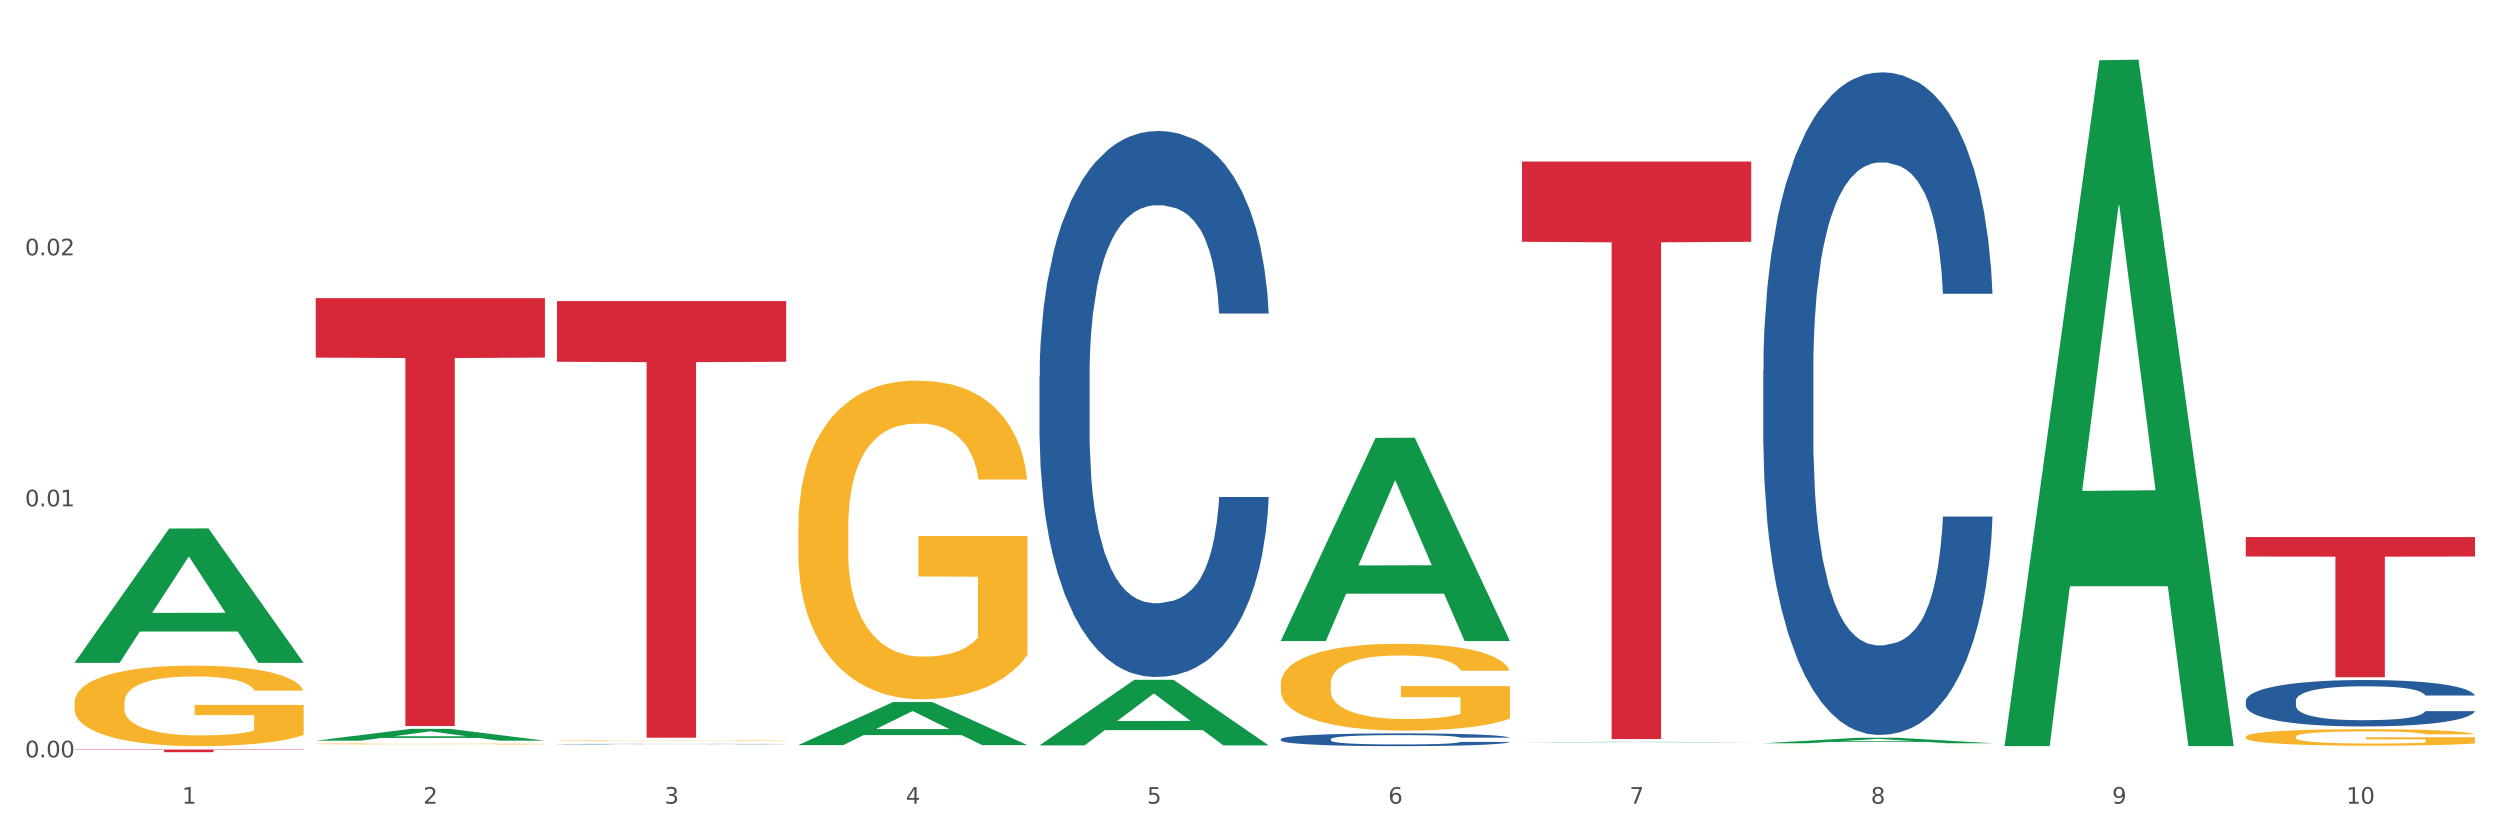 <?xml version="1.0" encoding="utf-8" standalone="no"?>
<!DOCTYPE svg PUBLIC "-//W3C//DTD SVG 1.1//EN"
  "http://www.w3.org/Graphics/SVG/1.1/DTD/svg11.dtd">
<svg xmlns:xlink="http://www.w3.org/1999/xlink" width="1080pt" height="360pt" viewBox="0 0 1080 360" xmlns="http://www.w3.org/2000/svg" version="1.1">
 <rect x="0" y="0" width="1080" height="360" fill="#333333" stroke="none"/>
 <defs>
  <style type="text/css">*{stroke-linejoin: round; stroke-linecap: butt}</style>
 </defs>
 <g id="figure_1">
  <g id="patch_1">
   <path d="M 0 360 
L 1080 360 
L 1080 0 
L 0 0 
z
" style="fill: #ffffff; stroke: #ffffff; stroke-linejoin: miter"/>
  </g>
  <g id="axes_1">
   <g id="matplotlib.axis_1">
    <g id="xtick_1">
     <g id="text_1">
      <!-- 1 -->
      <g style="fill: #4d4d4d" transform="translate(78.627 347.204) scale(0.096 -0.096)">
       <defs>
        <path id="DejaVuSans-31" d="M 794 531 
L 1825 531 
L 1825 4091 
L 703 3866 
L 703 4441 
L 1819 4666 
L 2450 4666 
L 2450 531 
L 3481 531 
L 3481 0 
L 794 0 
L 794 531 
z
" transform="scale(0.016)"/>
       </defs>
       <use xlink:href="#DejaVuSans-31"/>
      </g>
     </g>
    </g>
    <g id="xtick_2">
     <g id="text_2">
      <!-- 2 -->
      <g style="fill: #4d4d4d" transform="translate(182.851 347.204) scale(0.096 -0.096)">
       <defs>
        <path id="DejaVuSans-32" d="M 1228 531 
L 3431 531 
L 3431 0 
L 469 0 
L 469 531 
Q 828 903 1448 1529 
Q 2069 2156 2228 2338 
Q 2531 2678 2651 2914 
Q 2772 3150 2772 3378 
Q 2772 3750 2511 3984 
Q 2250 4219 1831 4219 
Q 1534 4219 1204 4116 
Q 875 4013 500 3803 
L 500 4441 
Q 881 4594 1212 4672 
Q 1544 4750 1819 4750 
Q 2544 4750 2975 4387 
Q 3406 4025 3406 3419 
Q 3406 3131 3298 2873 
Q 3191 2616 2906 2266 
Q 2828 2175 2409 1742 
Q 1991 1309 1228 531 
z
" transform="scale(0.016)"/>
       </defs>
       <use xlink:href="#DejaVuSans-32"/>
      </g>
     </g>
    </g>
    <g id="xtick_3">
     <g id="text_3">
      <!-- 3 -->
      <g style="fill: #4d4d4d" transform="translate(287.074 347.204) scale(0.096 -0.096)">
       <defs>
        <path id="DejaVuSans-33" d="M 2597 2516 
Q 3050 2419 3304 2112 
Q 3559 1806 3559 1356 
Q 3559 666 3084 287 
Q 2609 -91 1734 -91 
Q 1441 -91 1130 -33 
Q 819 25 488 141 
L 488 750 
Q 750 597 1062 519 
Q 1375 441 1716 441 
Q 2309 441 2620 675 
Q 2931 909 2931 1356 
Q 2931 1769 2642 2001 
Q 2353 2234 1838 2234 
L 1294 2234 
L 1294 2753 
L 1863 2753 
Q 2328 2753 2575 2939 
Q 2822 3125 2822 3475 
Q 2822 3834 2567 4026 
Q 2313 4219 1838 4219 
Q 1578 4219 1281 4162 
Q 984 4106 628 3988 
L 628 4550 
Q 988 4650 1302 4700 
Q 1616 4750 1894 4750 
Q 2613 4750 3031 4423 
Q 3450 4097 3450 3541 
Q 3450 3153 3228 2886 
Q 3006 2619 2597 2516 
z
" transform="scale(0.016)"/>
       </defs>
       <use xlink:href="#DejaVuSans-33"/>
      </g>
     </g>
    </g>
    <g id="xtick_4">
     <g id="text_4">
      <!-- 4 -->
      <g style="fill: #4d4d4d" transform="translate(391.298 347.204) scale(0.096 -0.096)">
       <defs>
        <path id="DejaVuSans-34" d="M 2419 4116 
L 825 1625 
L 2419 1625 
L 2419 4116 
z
M 2253 4666 
L 3047 4666 
L 3047 1625 
L 3713 1625 
L 3713 1100 
L 3047 1100 
L 3047 0 
L 2419 0 
L 2419 1100 
L 313 1100 
L 313 1709 
L 2253 4666 
z
" transform="scale(0.016)"/>
       </defs>
       <use xlink:href="#DejaVuSans-34"/>
      </g>
     </g>
    </g>
    <g id="xtick_5">
     <g id="text_5">
      <!-- 5 -->
      <g style="fill: #4d4d4d" transform="translate(495.522 347.204) scale(0.096 -0.096)">
       <defs>
        <path id="DejaVuSans-35" d="M 691 4666 
L 3169 4666 
L 3169 4134 
L 1269 4134 
L 1269 2991 
Q 1406 3038 1543 3061 
Q 1681 3084 1819 3084 
Q 2600 3084 3056 2656 
Q 3513 2228 3513 1497 
Q 3513 744 3044 326 
Q 2575 -91 1722 -91 
Q 1428 -91 1123 -41 
Q 819 9 494 109 
L 494 744 
Q 775 591 1075 516 
Q 1375 441 1709 441 
Q 2250 441 2565 725 
Q 2881 1009 2881 1497 
Q 2881 1984 2565 2268 
Q 2250 2553 1709 2553 
Q 1456 2553 1204 2497 
Q 953 2441 691 2322 
L 691 4666 
z
" transform="scale(0.016)"/>
       </defs>
       <use xlink:href="#DejaVuSans-35"/>
      </g>
     </g>
    </g>
    <g id="xtick_6">
     <g id="text_6">
      <!-- 6 -->
      <g style="fill: #4d4d4d" transform="translate(599.745 347.204) scale(0.096 -0.096)">
       <defs>
        <path id="DejaVuSans-36" d="M 2113 2584 
Q 1688 2584 1439 2293 
Q 1191 2003 1191 1497 
Q 1191 994 1439 701 
Q 1688 409 2113 409 
Q 2538 409 2786 701 
Q 3034 994 3034 1497 
Q 3034 2003 2786 2293 
Q 2538 2584 2113 2584 
z
M 3366 4563 
L 3366 3988 
Q 3128 4100 2886 4159 
Q 2644 4219 2406 4219 
Q 1781 4219 1451 3797 
Q 1122 3375 1075 2522 
Q 1259 2794 1537 2939 
Q 1816 3084 2150 3084 
Q 2853 3084 3261 2657 
Q 3669 2231 3669 1497 
Q 3669 778 3244 343 
Q 2819 -91 2113 -91 
Q 1303 -91 875 529 
Q 447 1150 447 2328 
Q 447 3434 972 4092 
Q 1497 4750 2381 4750 
Q 2619 4750 2861 4703 
Q 3103 4656 3366 4563 
z
" transform="scale(0.016)"/>
       </defs>
       <use xlink:href="#DejaVuSans-36"/>
      </g>
     </g>
    </g>
    <g id="xtick_7">
     <g id="text_7">
      <!-- 7 -->
      <g style="fill: #4d4d4d" transform="translate(703.969 347.204) scale(0.096 -0.096)">
       <defs>
        <path id="DejaVuSans-37" d="M 525 4666 
L 3525 4666 
L 3525 4397 
L 1831 0 
L 1172 0 
L 2766 4134 
L 525 4134 
L 525 4666 
z
" transform="scale(0.016)"/>
       </defs>
       <use xlink:href="#DejaVuSans-37"/>
      </g>
     </g>
    </g>
    <g id="xtick_8">
     <g id="text_8">
      <!-- 8 -->
      <g style="fill: #4d4d4d" transform="translate(808.193 347.204) scale(0.096 -0.096)">
       <defs>
        <path id="DejaVuSans-38" d="M 2034 2216 
Q 1584 2216 1326 1975 
Q 1069 1734 1069 1313 
Q 1069 891 1326 650 
Q 1584 409 2034 409 
Q 2484 409 2743 651 
Q 3003 894 3003 1313 
Q 3003 1734 2745 1975 
Q 2488 2216 2034 2216 
z
M 1403 2484 
Q 997 2584 770 2862 
Q 544 3141 544 3541 
Q 544 4100 942 4425 
Q 1341 4750 2034 4750 
Q 2731 4750 3128 4425 
Q 3525 4100 3525 3541 
Q 3525 3141 3298 2862 
Q 3072 2584 2669 2484 
Q 3125 2378 3379 2068 
Q 3634 1759 3634 1313 
Q 3634 634 3220 271 
Q 2806 -91 2034 -91 
Q 1263 -91 848 271 
Q 434 634 434 1313 
Q 434 1759 690 2068 
Q 947 2378 1403 2484 
z
M 1172 3481 
Q 1172 3119 1398 2916 
Q 1625 2713 2034 2713 
Q 2441 2713 2670 2916 
Q 2900 3119 2900 3481 
Q 2900 3844 2670 4047 
Q 2441 4250 2034 4250 
Q 1625 4250 1398 4047 
Q 1172 3844 1172 3481 
z
" transform="scale(0.016)"/>
       </defs>
       <use xlink:href="#DejaVuSans-38"/>
      </g>
     </g>
    </g>
    <g id="xtick_9">
     <g id="text_9">
      <!-- 9 -->
      <g style="fill: #4d4d4d" transform="translate(912.416 347.204) scale(0.096 -0.096)">
       <defs>
        <path id="DejaVuSans-39" d="M 703 97 
L 703 672 
Q 941 559 1184 500 
Q 1428 441 1663 441 
Q 2288 441 2617 861 
Q 2947 1281 2994 2138 
Q 2813 1869 2534 1725 
Q 2256 1581 1919 1581 
Q 1219 1581 811 2004 
Q 403 2428 403 3163 
Q 403 3881 828 4315 
Q 1253 4750 1959 4750 
Q 2769 4750 3195 4129 
Q 3622 3509 3622 2328 
Q 3622 1225 3098 567 
Q 2575 -91 1691 -91 
Q 1453 -91 1209 -44 
Q 966 3 703 97 
z
M 1959 2075 
Q 2384 2075 2632 2365 
Q 2881 2656 2881 3163 
Q 2881 3666 2632 3958 
Q 2384 4250 1959 4250 
Q 1534 4250 1286 3958 
Q 1038 3666 1038 3163 
Q 1038 2656 1286 2365 
Q 1534 2075 1959 2075 
z
" transform="scale(0.016)"/>
       </defs>
       <use xlink:href="#DejaVuSans-39"/>
      </g>
     </g>
    </g>
    <g id="xtick_10">
     <g id="text_10">
      <!-- 10 -->
      <g style="fill: #4d4d4d" transform="translate(1013.586 347.204) scale(0.096 -0.096)">
       <defs>
        <path id="DejaVuSans-30" d="M 2034 4250 
Q 1547 4250 1301 3770 
Q 1056 3291 1056 2328 
Q 1056 1369 1301 889 
Q 1547 409 2034 409 
Q 2525 409 2770 889 
Q 3016 1369 3016 2328 
Q 3016 3291 2770 3770 
Q 2525 4250 2034 4250 
z
M 2034 4750 
Q 2819 4750 3233 4129 
Q 3647 3509 3647 2328 
Q 3647 1150 3233 529 
Q 2819 -91 2034 -91 
Q 1250 -91 836 529 
Q 422 1150 422 2328 
Q 422 3509 836 4129 
Q 1250 4750 2034 4750 
z
" transform="scale(0.016)"/>
       </defs>
       <use xlink:href="#DejaVuSans-31"/>
       <use xlink:href="#DejaVuSans-30" transform="translate(63.623 0)"/>
      </g>
     </g>
    </g>
    <g id="xtick_11"/>
    <g id="xtick_12"/>
    <g id="xtick_13"/>
    <g id="xtick_14"/>
    <g id="xtick_15"/>
    <g id="xtick_16"/>
    <g id="xtick_17"/>
    <g id="xtick_18"/>
    <g id="xtick_19"/>
   </g>
   <g id="matplotlib.axis_2">
    <g id="ytick_1">
     <g id="text_11">
      <!-- 0.00 -->
      <g style="fill: #4d4d4d" transform="translate(10.8 327.176) scale(0.096 -0.096)">
       <defs>
        <path id="DejaVuSans-2e" d="M 684 794 
L 1344 794 
L 1344 0 
L 684 0 
L 684 794 
z
" transform="scale(0.016)"/>
       </defs>
       <use xlink:href="#DejaVuSans-30"/>
       <use xlink:href="#DejaVuSans-2e" transform="translate(63.623 0)"/>
       <use xlink:href="#DejaVuSans-30" transform="translate(95.41 0)"/>
       <use xlink:href="#DejaVuSans-30" transform="translate(159.033 0)"/>
      </g>
     </g>
    </g>
    <g id="ytick_2">
     <g id="text_12">
      <!-- 0.01 -->
      <g style="fill: #4d4d4d" transform="translate(10.8 218.742) scale(0.096 -0.096)">
       <use xlink:href="#DejaVuSans-30"/>
       <use xlink:href="#DejaVuSans-2e" transform="translate(63.623 0)"/>
       <use xlink:href="#DejaVuSans-30" transform="translate(95.41 0)"/>
       <use xlink:href="#DejaVuSans-31" transform="translate(159.033 0)"/>
      </g>
     </g>
    </g>
    <g id="ytick_3">
     <g id="text_13">
      <!-- 0.02 -->
      <g style="fill: #4d4d4d" transform="translate(10.8 110.307) scale(0.096 -0.096)">
       <use xlink:href="#DejaVuSans-30"/>
       <use xlink:href="#DejaVuSans-2e" transform="translate(63.623 0)"/>
       <use xlink:href="#DejaVuSans-30" transform="translate(95.41 0)"/>
       <use xlink:href="#DejaVuSans-32" transform="translate(159.033 0)"/>
      </g>
     </g>
    </g>
    <g id="ytick_4"/>
    <g id="ytick_5"/>
    <g id="ytick_6"/>
   </g>
   <g id="PolyCollection_1">
    <path d="M 32.175 286.257 
L 32.277 286.202 
L 73.107 228.322 
L 90.051 228.268 
L 131.187 286.366 
L 111.589 286.366 
L 102.709 272.837 
L 60.552 272.837 
L 60.246 273.055 
L 51.671 286.366 
L 32.175 286.366 
L 32.175 286.257 
L 65.86 264.763 
L 97.401 264.709 
L 81.783 240.651 
L 81.579 240.542 
L 81.375 240.706 
L 65.758 264.709 
L 65.86 264.763 
L 32.175 286.257 
z
" clip-path="url(#p94a3bfde1e)" style="fill: #109648"/>
    <path d="M 240.622 130.066 
L 339.635 130.066 
L 339.635 156.28 
L 300.687 156.457 
L 300.687 318.701 
L 279.336 318.701 
L 279.336 156.457 
L 240.622 156.28 
L 240.622 130.243 
L 240.622 130.066 
z
" clip-path="url(#p94a3bfde1e)" style="fill: #d62839"/>
    <path d="M 136.399 128.804 
L 235.411 128.804 
L 235.411 154.494 
L 196.463 154.668 
L 196.463 313.672 
L 175.112 313.672 
L 175.112 154.668 
L 136.399 154.494 
L 136.399 128.978 
L 136.399 128.804 
z
" clip-path="url(#p94a3bfde1e)" style="fill: #d62839"/>
    <path d="M 970.188 318.315 
L 970.304 318.309 
L 970.304 318.074 
L 970.538 317.872 
L 971.707 317.383 
L 973.461 316.978 
L 974.747 316.763 
L 976.032 316.587 
L 977.552 316.41 
L 979.422 316.228 
L 982.813 315.96 
L 984.917 315.823 
L 987.488 315.68 
L 992.164 315.471 
L 995.554 315.354 
L 999.061 315.256 
L 1004.789 315.138 
L 1008.53 315.086 
L 1012.505 315.047 
L 1017.297 315.021 
L 1020.921 315.014 
L 1028.87 315.034 
L 1035.65 315.093 
L 1038.923 315.138 
L 1043.132 315.217 
L 1045.353 315.269 
L 1048.977 315.373 
L 1052.717 315.51 
L 1055.289 315.628 
L 1059.147 315.849 
L 1062.069 316.071 
L 1064.758 316.345 
L 1066.161 316.534 
L 1067.213 316.711 
L 1068.148 316.913 
L 1069.083 317.232 
L 1048.041 317.232 
L 1047.223 317.004 
L 1045.937 316.789 
L 1044.067 316.58 
L 1042.43 316.45 
L 1039.625 316.287 
L 1037.053 316.182 
L 1034.364 316.104 
L 1031.091 316.039 
L 1028.52 316.006 
L 1024.896 315.98 
L 1017.765 315.986 
L 1012.972 316.039 
L 1009.699 316.104 
L 1007.595 316.163 
L 1005.724 316.228 
L 1003.62 316.319 
L 1001.165 316.456 
L 999.412 316.58 
L 997.659 316.737 
L 996.256 316.893 
L 994.97 317.076 
L 993.918 317.272 
L 993.1 317.474 
L 992.398 317.722 
L 991.814 318.133 
L 991.814 319.026 
L 992.047 319.229 
L 992.632 319.496 
L 993.333 319.698 
L 994.502 319.94 
L 995.554 320.103 
L 997.542 320.338 
L 999.763 320.533 
L 1001.516 320.657 
L 1003.27 320.762 
L 1006.309 320.905 
L 1009.699 321.023 
L 1012.621 321.094 
L 1016.596 321.16 
L 1019.285 321.186 
L 1021.623 321.199 
L 1027.351 321.199 
L 1031.442 321.179 
L 1036.001 321.134 
L 1039.508 321.075 
L 1042.43 321.003 
L 1045.704 320.886 
L 1047.808 320.775 
L 1047.808 319.411 
L 1022.09 319.405 
L 1022.09 318.498 
L 1069.2 318.498 
L 1069.2 321.16 
L 1067.213 321.297 
L 1064.992 321.421 
L 1062.654 321.532 
L 1059.147 321.669 
L 1054.938 321.799 
L 1051.198 321.89 
L 1047.223 321.969 
L 1042.547 322.04 
L 1036.469 322.106 
L 1032.728 322.132 
L 1028.052 322.151 
L 1022.558 322.158 
L 1017.765 322.145 
L 1013.089 322.112 
L 1008.179 322.053 
L 1003.387 321.969 
L 999.763 321.884 
L 996.139 321.779 
L 992.281 321.642 
L 989.242 321.512 
L 986.904 321.395 
L 984.332 321.244 
L 981.527 321.049 
L 979.422 320.873 
L 977.552 320.69 
L 975.565 320.455 
L 974.162 320.253 
L 972.759 319.998 
L 971.941 319.809 
L 971.006 319.516 
L 970.304 319.105 
L 970.188 318.315 
z
" clip-path="url(#p94a3bfde1e)" style="fill: #f7b32b"/>
    <path d="M 761.74 322.302 
L 761.857 322.302 
L 761.857 322.3 
L 762.091 322.298 
L 763.26 322.294 
L 765.013 322.29 
L 766.299 322.288 
L 767.585 322.286 
L 769.105 322.285 
L 770.975 322.283 
L 774.365 322.28 
L 776.469 322.279 
L 779.041 322.278 
L 783.717 322.276 
L 787.107 322.275 
L 790.614 322.274 
L 796.342 322.273 
L 800.083 322.272 
L 804.057 322.272 
L 808.85 322.272 
L 812.474 322.272 
L 820.423 322.272 
L 827.203 322.272 
L 830.476 322.273 
L 834.685 322.274 
L 836.906 322.274 
L 840.529 322.275 
L 844.27 322.276 
L 846.842 322.277 
L 850.7 322.279 
L 853.622 322.281 
L 856.311 322.284 
L 857.713 322.286 
L 858.766 322.287 
L 859.701 322.289 
L 860.636 322.292 
L 839.594 322.292 
L 838.776 322.29 
L 837.49 322.288 
L 835.62 322.286 
L 833.983 322.285 
L 831.178 322.283 
L 828.606 322.282 
L 825.917 322.282 
L 822.644 322.281 
L 820.072 322.281 
L 816.448 322.281 
L 809.318 322.281 
L 804.525 322.281 
L 801.252 322.282 
L 799.148 322.282 
L 797.277 322.283 
L 795.173 322.284 
L 792.718 322.285 
L 790.965 322.286 
L 789.211 322.288 
L 787.809 322.289 
L 786.523 322.291 
L 785.471 322.292 
L 784.652 322.294 
L 783.951 322.297 
L 783.366 322.3 
L 783.366 322.309 
L 783.6 322.311 
L 784.185 322.313 
L 784.886 322.315 
L 786.055 322.317 
L 787.107 322.319 
L 789.094 322.321 
L 791.315 322.323 
L 793.069 322.324 
L 794.822 322.325 
L 797.862 322.326 
L 801.252 322.327 
L 804.174 322.328 
L 808.149 322.328 
L 810.837 322.329 
L 813.175 322.329 
L 818.903 322.329 
L 822.995 322.329 
L 827.554 322.328 
L 831.061 322.328 
L 833.983 322.327 
L 837.256 322.326 
L 839.36 322.325 
L 839.36 322.312 
L 813.643 322.312 
L 813.643 322.304 
L 860.753 322.304 
L 860.753 322.328 
L 858.766 322.33 
L 856.544 322.331 
L 854.206 322.332 
L 850.7 322.333 
L 846.491 322.334 
L 842.751 322.335 
L 838.776 322.336 
L 834.1 322.336 
L 828.021 322.337 
L 824.281 322.337 
L 819.605 322.337 
L 814.111 322.338 
L 809.318 322.337 
L 804.642 322.337 
L 799.732 322.337 
L 794.939 322.336 
L 791.315 322.335 
L 787.692 322.334 
L 783.834 322.333 
L 780.795 322.332 
L 778.457 322.33 
L 775.885 322.329 
L 773.079 322.327 
L 770.975 322.326 
L 769.105 322.324 
L 767.118 322.322 
L 765.715 322.32 
L 764.312 322.318 
L 763.494 322.316 
L 762.559 322.313 
L 761.857 322.309 
L 761.74 322.302 
z
" clip-path="url(#p94a3bfde1e)" style="fill: #f7b32b"/>
    <path d="M 553.293 295.456 
L 553.41 295.421 
L 553.41 294.188 
L 553.644 293.126 
L 554.813 290.557 
L 556.566 288.433 
L 557.852 287.302 
L 559.138 286.377 
L 560.658 285.452 
L 562.528 284.493 
L 565.918 283.088 
L 568.022 282.369 
L 570.594 281.615 
L 575.27 280.519 
L 578.66 279.902 
L 582.167 279.389 
L 587.895 278.772 
L 591.636 278.498 
L 595.61 278.292 
L 600.403 278.155 
L 604.027 278.121 
L 611.976 278.224 
L 618.756 278.532 
L 622.029 278.772 
L 626.237 279.183 
L 628.458 279.457 
L 632.082 280.005 
L 635.823 280.725 
L 638.395 281.341 
L 642.252 282.506 
L 645.175 283.671 
L 647.863 285.11 
L 649.266 286.103 
L 650.318 287.028 
L 651.253 288.09 
L 652.189 289.769 
L 631.147 289.769 
L 630.329 288.57 
L 629.043 287.439 
L 627.173 286.343 
L 625.536 285.658 
L 622.73 284.801 
L 620.159 284.253 
L 617.47 283.842 
L 614.197 283.5 
L 611.625 283.328 
L 608.001 283.191 
L 600.87 283.225 
L 596.078 283.5 
L 592.805 283.842 
L 590.7 284.15 
L 588.83 284.493 
L 586.726 284.973 
L 584.271 285.692 
L 582.518 286.343 
L 580.764 287.165 
L 579.361 287.987 
L 578.075 288.947 
L 577.023 289.974 
L 576.205 291.036 
L 575.504 292.338 
L 574.919 294.496 
L 574.919 299.19 
L 575.153 300.252 
L 575.737 301.656 
L 576.439 302.718 
L 577.608 303.986 
L 578.66 304.842 
L 580.647 306.075 
L 582.868 307.103 
L 584.622 307.754 
L 586.375 308.302 
L 589.415 309.056 
L 592.805 309.673 
L 595.727 310.049 
L 599.702 310.392 
L 602.39 310.529 
L 604.728 310.598 
L 610.456 310.598 
L 614.548 310.495 
L 619.107 310.255 
L 622.613 309.947 
L 625.536 309.57 
L 628.809 308.953 
L 630.913 308.371 
L 630.913 301.211 
L 605.196 301.177 
L 605.196 296.415 
L 652.306 296.415 
L 652.306 310.392 
L 650.318 311.111 
L 648.097 311.762 
L 645.759 312.345 
L 642.252 313.064 
L 638.044 313.749 
L 634.303 314.229 
L 630.329 314.64 
L 625.653 315.017 
L 619.574 315.359 
L 615.833 315.496 
L 611.158 315.599 
L 605.663 315.633 
L 600.87 315.565 
L 596.195 315.394 
L 591.285 315.085 
L 586.492 314.64 
L 582.868 314.195 
L 579.244 313.646 
L 575.387 312.927 
L 572.347 312.242 
L 570.009 311.625 
L 567.438 310.837 
L 564.632 309.81 
L 562.528 308.885 
L 560.658 307.925 
L 558.67 306.692 
L 557.268 305.63 
L 555.865 304.294 
L 555.047 303.301 
L 554.111 301.759 
L 553.41 299.601 
L 553.293 295.456 
z
" clip-path="url(#p94a3bfde1e)" style="fill: #f7b32b"/>
    <path d="M 344.846 228.029 
L 344.963 227.904 
L 344.963 223.377 
L 345.197 219.48 
L 346.366 210.05 
L 348.119 202.255 
L 349.405 198.106 
L 350.691 194.711 
L 352.21 191.317 
L 354.081 187.796 
L 357.471 182.641 
L 359.575 180.001 
L 362.147 177.235 
L 366.823 173.212 
L 370.213 170.949 
L 373.72 169.063 
L 379.448 166.8 
L 383.188 165.794 
L 387.163 165.039 
L 391.956 164.536 
L 395.579 164.411 
L 403.529 164.788 
L 410.309 165.919 
L 413.582 166.8 
L 417.79 168.308 
L 420.011 169.314 
L 423.635 171.326 
L 427.376 173.966 
L 429.947 176.229 
L 433.805 180.504 
L 436.728 184.779 
L 439.416 190.059 
L 440.819 193.705 
L 441.871 197.1 
L 442.806 200.998 
L 443.741 207.158 
L 422.7 207.158 
L 421.882 202.758 
L 420.596 198.609 
L 418.725 194.586 
L 417.089 192.071 
L 414.283 188.928 
L 411.711 186.916 
L 409.023 185.407 
L 405.75 184.15 
L 403.178 183.521 
L 399.554 183.019 
L 392.423 183.144 
L 387.63 184.15 
L 384.357 185.407 
L 382.253 186.539 
L 380.383 187.796 
L 378.279 189.556 
L 375.824 192.197 
L 374.07 194.586 
L 372.317 197.603 
L 370.914 200.621 
L 369.628 204.141 
L 368.576 207.913 
L 367.758 211.81 
L 367.056 216.588 
L 366.472 224.509 
L 366.472 241.734 
L 366.706 245.631 
L 367.29 250.786 
L 367.992 254.684 
L 369.161 259.336 
L 370.213 262.479 
L 372.2 267.005 
L 374.421 270.777 
L 376.174 273.166 
L 377.928 275.177 
L 380.967 277.944 
L 384.357 280.207 
L 387.28 281.59 
L 391.254 282.847 
L 393.943 283.35 
L 396.281 283.601 
L 402.009 283.601 
L 406.1 283.224 
L 410.659 282.344 
L 414.166 281.212 
L 417.089 279.829 
L 420.362 277.566 
L 422.466 275.429 
L 422.466 249.152 
L 396.748 249.026 
L 396.748 231.55 
L 443.858 231.55 
L 443.858 282.847 
L 441.871 285.487 
L 439.65 287.876 
L 437.312 290.013 
L 433.805 292.654 
L 429.597 295.168 
L 425.856 296.929 
L 421.882 298.437 
L 417.206 299.82 
L 411.127 301.078 
L 407.386 301.58 
L 402.71 301.958 
L 397.216 302.083 
L 392.423 301.832 
L 387.747 301.203 
L 382.838 300.072 
L 378.045 298.437 
L 374.421 296.803 
L 370.797 294.791 
L 366.94 292.151 
L 363.9 289.636 
L 361.562 287.373 
L 358.99 284.481 
L 356.185 280.71 
L 354.081 277.315 
L 352.21 273.794 
L 350.223 269.268 
L 348.82 265.371 
L 347.418 260.467 
L 346.599 256.821 
L 345.664 251.163 
L 344.963 243.242 
L 344.846 228.029 
z
" clip-path="url(#p94a3bfde1e)" style="fill: #f7b32b"/>
    <path d="M 657.517 69.779 
L 756.529 69.779 
L 756.529 104.453 
L 717.581 104.687 
L 717.581 319.289 
L 696.23 319.289 
L 696.23 104.687 
L 657.517 104.453 
L 657.517 70.013 
L 657.517 69.779 
z
" clip-path="url(#p94a3bfde1e)" style="fill: #d62839"/>
    <path d="M 240.622 320.019 
L 240.739 320.019 
L 240.739 320.01 
L 240.973 320.002 
L 242.142 319.983 
L 243.895 319.967 
L 245.181 319.959 
L 246.467 319.952 
L 247.987 319.946 
L 249.857 319.938 
L 253.247 319.928 
L 255.351 319.923 
L 257.923 319.917 
L 262.599 319.909 
L 265.989 319.905 
L 269.496 319.901 
L 275.224 319.896 
L 278.965 319.894 
L 282.939 319.893 
L 287.732 319.892 
L 291.356 319.892 
L 299.305 319.892 
L 306.085 319.895 
L 309.358 319.896 
L 313.566 319.899 
L 315.788 319.901 
L 319.411 319.906 
L 323.152 319.911 
L 325.724 319.915 
L 329.581 319.924 
L 332.504 319.932 
L 335.193 319.943 
L 336.595 319.95 
L 337.647 319.957 
L 338.583 319.965 
L 339.518 319.977 
L 318.476 319.977 
L 317.658 319.968 
L 316.372 319.96 
L 314.502 319.952 
L 312.865 319.947 
L 310.06 319.941 
L 307.488 319.937 
L 304.799 319.934 
L 301.526 319.931 
L 298.954 319.93 
L 295.33 319.929 
L 288.2 319.929 
L 283.407 319.931 
L 280.134 319.934 
L 278.03 319.936 
L 276.159 319.938 
L 274.055 319.942 
L 271.6 319.947 
L 269.847 319.952 
L 268.093 319.958 
L 266.69 319.964 
L 265.405 319.971 
L 264.352 319.979 
L 263.534 319.987 
L 262.833 319.996 
L 262.248 320.012 
L 262.248 320.046 
L 262.482 320.054 
L 263.067 320.065 
L 263.768 320.072 
L 264.937 320.082 
L 265.989 320.088 
L 267.976 320.097 
L 270.197 320.105 
L 271.951 320.109 
L 273.704 320.113 
L 276.744 320.119 
L 280.134 320.123 
L 283.056 320.126 
L 287.031 320.129 
L 289.719 320.13 
L 292.057 320.13 
L 297.785 320.13 
L 301.877 320.129 
L 306.436 320.128 
L 309.943 320.125 
L 312.865 320.123 
L 316.138 320.118 
L 318.242 320.114 
L 318.242 320.061 
L 292.525 320.061 
L 292.525 320.026 
L 339.635 320.026 
L 339.635 320.129 
L 337.647 320.134 
L 335.426 320.139 
L 333.088 320.143 
L 329.581 320.148 
L 325.373 320.153 
L 321.632 320.157 
L 317.658 320.16 
L 312.982 320.163 
L 306.903 320.165 
L 303.163 320.166 
L 298.487 320.167 
L 292.992 320.167 
L 288.2 320.167 
L 283.524 320.165 
L 278.614 320.163 
L 273.821 320.16 
L 270.197 320.157 
L 266.574 320.153 
L 262.716 320.147 
L 259.677 320.142 
L 257.339 320.138 
L 254.767 320.132 
L 251.961 320.124 
L 249.857 320.118 
L 247.987 320.111 
L 246 320.102 
L 244.597 320.094 
L 243.194 320.084 
L 242.376 320.077 
L 241.441 320.065 
L 240.739 320.049 
L 240.622 320.019 
z
" clip-path="url(#p94a3bfde1e)" style="fill: #f7b32b"/>
    <path d="M 32.175 303.629 
L 32.292 303.597 
L 32.292 302.454 
L 32.526 301.469 
L 33.695 299.087 
L 35.448 297.117 
L 36.734 296.069 
L 38.02 295.212 
L 39.54 294.354 
L 41.41 293.465 
L 44.8 292.162 
L 46.904 291.495 
L 49.476 290.797 
L 54.152 289.78 
L 57.542 289.208 
L 61.049 288.732 
L 66.777 288.16 
L 70.517 287.906 
L 74.492 287.716 
L 79.285 287.588 
L 82.909 287.557 
L 90.858 287.652 
L 97.638 287.938 
L 100.911 288.16 
L 105.119 288.541 
L 107.34 288.795 
L 110.964 289.304 
L 114.705 289.971 
L 117.277 290.542 
L 121.134 291.622 
L 124.057 292.702 
L 126.745 294.036 
L 128.148 294.958 
L 129.2 295.815 
L 130.135 296.8 
L 131.071 298.356 
L 110.029 298.356 
L 109.211 297.245 
L 107.925 296.196 
L 106.054 295.18 
L 104.418 294.545 
L 101.612 293.751 
L 99.041 293.242 
L 96.352 292.861 
L 93.079 292.544 
L 90.507 292.385 
L 86.883 292.258 
L 79.752 292.289 
L 74.96 292.544 
L 71.686 292.861 
L 69.582 293.147 
L 67.712 293.465 
L 65.608 293.909 
L 63.153 294.576 
L 61.399 295.18 
L 59.646 295.942 
L 58.243 296.705 
L 56.957 297.594 
L 55.905 298.547 
L 55.087 299.531 
L 54.386 300.738 
L 53.801 302.74 
L 53.801 307.091 
L 54.035 308.076 
L 54.619 309.378 
L 55.321 310.363 
L 56.49 311.538 
L 57.542 312.332 
L 59.529 313.476 
L 61.75 314.428 
L 63.504 315.032 
L 65.257 315.54 
L 68.296 316.239 
L 71.686 316.811 
L 74.609 317.16 
L 78.583 317.478 
L 81.272 317.605 
L 83.61 317.668 
L 89.338 317.668 
L 93.429 317.573 
L 97.988 317.351 
L 101.495 317.065 
L 104.418 316.715 
L 107.691 316.144 
L 109.795 315.604 
L 109.795 308.965 
L 84.078 308.933 
L 84.078 304.518 
L 131.187 304.518 
L 131.187 317.478 
L 129.2 318.145 
L 126.979 318.748 
L 124.641 319.288 
L 121.134 319.955 
L 116.926 320.591 
L 113.185 321.035 
L 109.211 321.416 
L 104.535 321.766 
L 98.456 322.083 
L 94.715 322.21 
L 90.039 322.306 
L 84.545 322.338 
L 79.752 322.274 
L 75.076 322.115 
L 70.167 321.829 
L 65.374 321.416 
L 61.75 321.003 
L 58.126 320.495 
L 54.269 319.828 
L 51.229 319.193 
L 48.891 318.621 
L 46.32 317.891 
L 43.514 316.938 
L 41.41 316.08 
L 39.54 315.191 
L 37.552 314.047 
L 36.15 313.063 
L 34.747 311.824 
L 33.928 310.903 
L 32.993 309.473 
L 32.292 307.472 
L 32.175 303.629 
z
" clip-path="url(#p94a3bfde1e)" style="fill: #f7b32b"/>
    <path d="M 240.622 321.454 
L 240.739 321.454 
L 240.739 321.448 
L 241.09 321.441 
L 242.378 321.427 
L 244.016 321.417 
L 246.825 321.405 
L 248.347 321.4 
L 250.336 321.394 
L 254.432 321.385 
L 259.114 321.377 
L 262.391 321.373 
L 264.849 321.37 
L 270.349 321.366 
L 273.509 321.363 
L 276.786 321.362 
L 279.595 321.36 
L 284.277 321.359 
L 288.022 321.359 
L 292.352 321.358 
L 295.98 321.359 
L 300.779 321.359 
L 307.801 321.362 
L 310.493 321.363 
L 314.121 321.365 
L 317.866 321.368 
L 320.909 321.372 
L 324.42 321.376 
L 328.048 321.382 
L 331.559 321.389 
L 334.017 321.396 
L 336.007 321.403 
L 337.762 321.412 
L 339.049 321.422 
L 339.635 321.43 
L 318.217 321.43 
L 317.632 321.422 
L 316.462 321.415 
L 315.291 321.409 
L 314.004 321.405 
L 312.014 321.4 
L 310.259 321.397 
L 307.333 321.393 
L 304.641 321.391 
L 302.417 321.39 
L 299.725 321.388 
L 293.991 321.387 
L 289.894 321.387 
L 287.32 321.388 
L 284.16 321.389 
L 281.468 321.39 
L 278.308 321.392 
L 275.85 321.395 
L 273.392 321.398 
L 271.988 321.401 
L 269.881 321.405 
L 268.477 321.408 
L 266.604 321.414 
L 265.551 321.419 
L 263.678 321.43 
L 262.859 321.438 
L 262.508 321.444 
L 262.274 321.45 
L 262.274 321.48 
L 262.976 321.494 
L 263.561 321.5 
L 264.498 321.506 
L 266.253 321.515 
L 268.828 321.523 
L 271.52 321.529 
L 273.743 321.533 
L 275.85 321.536 
L 277.957 321.538 
L 280.532 321.54 
L 282.638 321.541 
L 285.798 321.542 
L 289.543 321.543 
L 292.469 321.543 
L 298.438 321.542 
L 301.13 321.541 
L 303.705 321.539 
L 306.513 321.537 
L 308.737 321.535 
L 310.025 321.533 
L 312.131 321.529 
L 313.77 321.525 
L 315.174 321.521 
L 316.11 321.517 
L 317.164 321.511 
L 317.983 321.505 
L 318.217 321.501 
L 339.635 321.501 
L 339.167 321.508 
L 338.347 321.515 
L 336.709 321.524 
L 335.421 321.529 
L 333.432 321.536 
L 331.325 321.541 
L 328.399 321.547 
L 325.707 321.552 
L 322.899 321.556 
L 319.856 321.559 
L 314.355 321.564 
L 312.365 321.565 
L 308.152 321.568 
L 304.875 321.569 
L 300.077 321.57 
L 295.161 321.571 
L 290.011 321.571 
L 285.447 321.571 
L 280.414 321.57 
L 277.254 321.569 
L 273.743 321.567 
L 269.647 321.564 
L 265.785 321.561 
L 262.157 321.557 
L 258.763 321.553 
L 255.603 321.547 
L 251.507 321.539 
L 248.464 321.531 
L 246.24 321.523 
L 244.718 321.517 
L 243.197 321.509 
L 242.378 321.503 
L 241.09 321.489 
L 240.622 321.477 
L 240.622 321.454 
z
" clip-path="url(#p94a3bfde1e)" style="fill: #255c99"/>
    <path d="M 449.069 162.577 
L 449.187 162.361 
L 449.187 156.33 
L 449.538 148.145 
L 450.825 133.066 
L 452.464 121.65 
L 455.272 108.295 
L 456.794 102.694 
L 458.783 96.447 
L 462.88 86.323 
L 467.561 77.707 
L 470.838 72.968 
L 473.296 69.952 
L 478.797 64.567 
L 481.957 62.198 
L 485.234 60.259 
L 488.042 58.967 
L 492.724 57.459 
L 496.469 56.812 
L 500.799 56.597 
L 504.427 56.812 
L 509.226 57.674 
L 516.248 60.259 
L 518.94 61.767 
L 522.568 64.352 
L 526.313 67.798 
L 529.356 71.245 
L 532.867 76.199 
L 536.495 82.661 
L 540.006 90.847 
L 542.464 98.386 
L 544.454 106.356 
L 546.209 116.049 
L 547.497 126.604 
L 548.082 135.436 
L 526.664 135.436 
L 526.079 127.466 
L 524.909 118.849 
L 523.738 113.033 
L 522.451 108.295 
L 520.461 102.909 
L 518.706 99.463 
L 515.78 95.37 
L 513.088 92.785 
L 510.864 91.277 
L 508.173 89.985 
L 502.438 88.693 
L 498.342 88.693 
L 495.767 89.123 
L 492.607 90.2 
L 489.915 91.708 
L 486.755 94.293 
L 484.297 97.093 
L 481.84 100.755 
L 480.435 103.34 
L 478.328 108.079 
L 476.924 111.956 
L 475.051 118.634 
L 473.998 123.373 
L 472.126 135.651 
L 471.306 144.698 
L 470.955 150.945 
L 470.721 157.838 
L 470.721 191.441 
L 471.423 206.52 
L 472.009 212.982 
L 472.945 220.306 
L 474.7 229.784 
L 477.275 239.046 
L 479.967 245.724 
L 482.191 249.816 
L 484.297 252.832 
L 486.404 255.202 
L 488.979 257.356 
L 491.085 258.648 
L 494.245 259.94 
L 497.991 260.587 
L 500.916 260.587 
L 506.885 259.51 
L 509.577 258.433 
L 512.152 256.925 
L 514.961 254.555 
L 517.184 251.97 
L 518.472 250.032 
L 520.578 245.939 
L 522.217 241.631 
L 523.621 236.677 
L 524.558 232.368 
L 525.611 225.906 
L 526.43 218.583 
L 526.664 214.705 
L 548.082 214.705 
L 547.614 222.46 
L 546.795 229.999 
L 545.156 240.123 
L 543.869 245.939 
L 541.879 253.047 
L 539.772 259.079 
L 536.846 265.756 
L 534.155 270.711 
L 531.346 275.019 
L 528.303 278.896 
L 522.802 284.281 
L 520.813 285.789 
L 516.599 288.374 
L 513.322 289.882 
L 508.524 291.39 
L 503.608 292.251 
L 498.459 292.467 
L 493.894 292.036 
L 488.862 290.744 
L 485.702 289.451 
L 482.191 287.512 
L 478.094 284.497 
L 474.232 280.835 
L 470.604 276.527 
L 467.21 271.572 
L 464.05 265.972 
L 459.954 256.709 
L 456.911 247.662 
L 454.687 239.261 
L 453.166 232.153 
L 451.644 223.106 
L 450.825 216.859 
L 449.538 201.781 
L 449.069 187.779 
L 449.069 162.577 
z
" clip-path="url(#p94a3bfde1e)" style="fill: #255c99"/>
    <path d="M 553.293 319.302 
L 553.41 319.297 
L 553.41 319.156 
L 553.761 318.964 
L 555.049 318.612 
L 556.687 318.345 
L 559.496 318.033 
L 561.017 317.902 
L 563.007 317.756 
L 567.103 317.519 
L 571.785 317.318 
L 575.062 317.207 
L 577.52 317.137 
L 583.02 317.011 
L 586.18 316.955 
L 589.457 316.91 
L 592.266 316.88 
L 596.948 316.845 
L 600.693 316.83 
L 605.023 316.825 
L 608.651 316.83 
L 613.45 316.85 
L 620.472 316.91 
L 623.164 316.945 
L 626.792 317.006 
L 630.537 317.086 
L 633.58 317.167 
L 637.091 317.283 
L 640.719 317.434 
L 644.23 317.625 
L 646.688 317.801 
L 648.677 317.988 
L 650.433 318.214 
L 651.72 318.461 
L 652.306 318.667 
L 630.888 318.667 
L 630.303 318.481 
L 629.132 318.28 
L 627.962 318.144 
L 626.675 318.033 
L 624.685 317.907 
L 622.929 317.826 
L 620.004 317.731 
L 617.312 317.67 
L 615.088 317.635 
L 612.396 317.605 
L 606.661 317.575 
L 602.565 317.575 
L 599.99 317.585 
L 596.83 317.61 
L 594.139 317.645 
L 590.979 317.706 
L 588.521 317.771 
L 586.063 317.857 
L 584.659 317.917 
L 582.552 318.028 
L 581.148 318.118 
L 579.275 318.275 
L 578.222 318.385 
L 576.349 318.672 
L 575.53 318.884 
L 575.179 319.03 
L 574.945 319.191 
L 574.945 319.976 
L 575.647 320.329 
L 576.232 320.48 
L 577.168 320.651 
L 578.924 320.872 
L 581.499 321.089 
L 584.191 321.245 
L 586.414 321.341 
L 588.521 321.411 
L 590.628 321.467 
L 593.202 321.517 
L 595.309 321.547 
L 598.469 321.577 
L 602.214 321.592 
L 605.14 321.592 
L 611.109 321.567 
L 613.801 321.542 
L 616.375 321.507 
L 619.184 321.451 
L 621.408 321.391 
L 622.695 321.346 
L 624.802 321.25 
L 626.441 321.149 
L 627.845 321.034 
L 628.781 320.933 
L 629.835 320.782 
L 630.654 320.611 
L 630.888 320.52 
L 652.306 320.52 
L 651.837 320.701 
L 651.018 320.877 
L 649.38 321.114 
L 648.092 321.25 
L 646.103 321.416 
L 643.996 321.557 
L 641.07 321.713 
L 638.378 321.829 
L 635.569 321.93 
L 632.526 322.02 
L 627.026 322.146 
L 625.036 322.181 
L 620.823 322.242 
L 617.546 322.277 
L 612.747 322.312 
L 607.832 322.332 
L 602.682 322.338 
L 598.118 322.327 
L 593.085 322.297 
L 589.925 322.267 
L 586.414 322.222 
L 582.318 322.151 
L 578.456 322.066 
L 574.828 321.965 
L 571.434 321.849 
L 568.274 321.718 
L 564.177 321.502 
L 561.135 321.29 
L 558.911 321.094 
L 557.389 320.928 
L 555.868 320.716 
L 555.049 320.57 
L 553.761 320.218 
L 553.293 319.891 
L 553.293 319.302 
z
" clip-path="url(#p94a3bfde1e)" style="fill: #255c99"/>
    <path d="M 761.74 159.87 
L 761.857 159.609 
L 761.857 152.289 
L 762.208 142.355 
L 763.496 124.055 
L 765.134 110.199 
L 767.943 93.99 
L 769.465 87.193 
L 771.454 79.612 
L 775.551 67.325 
L 780.232 56.867 
L 783.509 51.116 
L 785.967 47.456 
L 791.467 40.92 
L 794.627 38.045 
L 797.904 35.692 
L 800.713 34.123 
L 805.395 32.293 
L 809.14 31.509 
L 813.47 31.247 
L 817.098 31.509 
L 821.897 32.555 
L 828.919 35.692 
L 831.611 37.522 
L 835.239 40.659 
L 838.984 44.842 
L 842.027 49.025 
L 845.538 55.037 
L 849.166 62.88 
L 852.677 72.815 
L 855.135 81.965 
L 857.125 91.637 
L 858.88 103.402 
L 860.168 116.212 
L 860.753 126.93 
L 839.335 126.93 
L 838.75 117.257 
L 837.58 106.8 
L 836.409 99.742 
L 835.122 93.99 
L 833.132 87.455 
L 831.377 83.272 
L 828.451 78.305 
L 825.759 75.167 
L 823.535 73.337 
L 820.843 71.769 
L 815.109 70.2 
L 811.012 70.2 
L 808.438 70.723 
L 805.278 72.03 
L 802.586 73.86 
L 799.426 76.997 
L 796.968 80.396 
L 794.51 84.84 
L 793.106 87.977 
L 790.999 93.729 
L 789.595 98.435 
L 787.722 106.539 
L 786.669 112.29 
L 784.796 127.192 
L 783.977 138.172 
L 783.626 145.753 
L 783.392 154.119 
L 783.392 194.902 
L 784.094 213.202 
L 784.679 221.045 
L 785.616 229.933 
L 787.371 241.436 
L 789.946 252.677 
L 792.638 260.782 
L 794.862 265.749 
L 796.968 269.409 
L 799.075 272.285 
L 801.65 274.899 
L 803.756 276.467 
L 806.916 278.036 
L 810.661 278.82 
L 813.587 278.82 
L 819.556 277.513 
L 822.248 276.206 
L 824.823 274.376 
L 827.632 271.5 
L 829.855 268.363 
L 831.143 266.01 
L 833.249 261.043 
L 834.888 255.815 
L 836.292 249.802 
L 837.229 244.573 
L 838.282 236.73 
L 839.101 227.842 
L 839.335 223.136 
L 860.753 223.136 
L 860.285 232.547 
L 859.465 241.697 
L 857.827 253.985 
L 856.539 261.043 
L 854.55 269.67 
L 852.443 276.99 
L 849.517 285.095 
L 846.825 291.107 
L 844.017 296.336 
L 840.974 301.042 
L 835.473 307.577 
L 833.483 309.407 
L 829.27 312.545 
L 825.993 314.375 
L 821.195 316.205 
L 816.279 317.25 
L 811.13 317.512 
L 806.565 316.989 
L 801.533 315.42 
L 798.373 313.852 
L 794.862 311.499 
L 790.765 307.839 
L 786.903 303.395 
L 783.275 298.166 
L 779.881 292.153 
L 776.721 285.356 
L 772.625 274.115 
L 769.582 263.135 
L 767.358 252.939 
L 765.837 244.312 
L 764.315 233.332 
L 763.496 225.75 
L 762.208 207.45 
L 761.74 190.457 
L 761.74 159.87 
z
" clip-path="url(#p94a3bfde1e)" style="fill: #255c99"/>
    <path d="M 970.188 302.776 
L 970.305 302.758 
L 970.305 302.245 
L 970.656 301.548 
L 971.943 300.266 
L 973.582 299.295 
L 976.39 298.159 
L 977.912 297.683 
L 979.902 297.151 
L 983.998 296.29 
L 988.679 295.558 
L 991.956 295.154 
L 994.414 294.898 
L 999.915 294.44 
L 1003.075 294.238 
L 1006.352 294.074 
L 1009.161 293.964 
L 1013.842 293.835 
L 1017.587 293.78 
L 1021.917 293.762 
L 1025.546 293.78 
L 1030.344 293.854 
L 1037.366 294.074 
L 1040.058 294.202 
L 1043.686 294.422 
L 1047.431 294.715 
L 1050.474 295.008 
L 1053.985 295.429 
L 1057.613 295.979 
L 1061.125 296.675 
L 1063.582 297.316 
L 1065.572 297.994 
L 1067.327 298.819 
L 1068.615 299.716 
L 1069.2 300.468 
L 1047.782 300.468 
L 1047.197 299.79 
L 1046.027 299.057 
L 1044.857 298.562 
L 1043.569 298.159 
L 1041.58 297.701 
L 1039.824 297.408 
L 1036.898 297.06 
L 1034.206 296.84 
L 1031.983 296.712 
L 1029.291 296.602 
L 1023.556 296.492 
L 1019.46 296.492 
L 1016.885 296.529 
L 1013.725 296.62 
L 1011.033 296.748 
L 1007.873 296.968 
L 1005.415 297.206 
L 1002.958 297.518 
L 1001.553 297.738 
L 999.447 298.141 
L 998.042 298.471 
L 996.17 299.038 
L 995.116 299.442 
L 993.244 300.486 
L 992.424 301.255 
L 992.073 301.787 
L 991.839 302.373 
L 991.839 305.231 
L 992.541 306.513 
L 993.127 307.063 
L 994.063 307.686 
L 995.818 308.492 
L 998.393 309.28 
L 1001.085 309.848 
L 1003.309 310.196 
L 1005.415 310.452 
L 1007.522 310.654 
L 1010.097 310.837 
L 1012.203 310.947 
L 1015.363 311.057 
L 1019.109 311.112 
L 1022.035 311.112 
L 1028.003 311.02 
L 1030.695 310.929 
L 1033.27 310.8 
L 1036.079 310.599 
L 1038.303 310.379 
L 1039.59 310.214 
L 1041.697 309.866 
L 1043.335 309.5 
L 1044.739 309.078 
L 1045.676 308.712 
L 1046.729 308.162 
L 1047.548 307.539 
L 1047.782 307.21 
L 1069.2 307.21 
L 1068.732 307.869 
L 1067.913 308.51 
L 1066.274 309.371 
L 1064.987 309.866 
L 1062.997 310.471 
L 1060.89 310.984 
L 1057.965 311.552 
L 1055.273 311.973 
L 1052.464 312.339 
L 1049.421 312.669 
L 1043.92 313.127 
L 1041.931 313.255 
L 1037.717 313.475 
L 1034.44 313.603 
L 1029.642 313.732 
L 1024.726 313.805 
L 1019.577 313.823 
L 1015.012 313.787 
L 1009.98 313.677 
L 1006.82 313.567 
L 1003.309 313.402 
L 999.212 313.145 
L 995.35 312.834 
L 991.722 312.468 
L 988.328 312.046 
L 985.168 311.57 
L 981.072 310.782 
L 978.029 310.013 
L 975.805 309.298 
L 974.284 308.694 
L 972.762 307.924 
L 971.943 307.393 
L 970.656 306.11 
L 970.188 304.919 
L 970.188 302.776 
z
" clip-path="url(#p94a3bfde1e)" style="fill: #255c99"/>
    <path d="M 136.399 321.357 
L 136.516 321.357 
L 136.516 321.344 
L 136.749 321.332 
L 137.918 321.305 
L 139.672 321.282 
L 140.958 321.27 
L 142.244 321.26 
L 143.763 321.251 
L 145.634 321.24 
L 149.024 321.225 
L 151.128 321.218 
L 153.699 321.21 
L 158.375 321.198 
L 161.765 321.192 
L 165.272 321.186 
L 171 321.18 
L 174.741 321.177 
L 178.716 321.174 
L 183.508 321.173 
L 187.132 321.173 
L 195.081 321.174 
L 201.861 321.177 
L 205.135 321.18 
L 209.343 321.184 
L 211.564 321.187 
L 215.188 321.193 
L 218.928 321.2 
L 221.5 321.207 
L 225.358 321.219 
L 228.28 321.232 
L 230.969 321.247 
L 232.372 321.258 
L 233.424 321.267 
L 234.359 321.279 
L 235.294 321.297 
L 214.253 321.297 
L 213.434 321.284 
L 212.148 321.272 
L 210.278 321.26 
L 208.641 321.253 
L 205.836 321.244 
L 203.264 321.238 
L 200.576 321.233 
L 197.302 321.23 
L 194.731 321.228 
L 191.107 321.227 
L 183.976 321.227 
L 179.183 321.23 
L 175.91 321.233 
L 173.806 321.237 
L 171.936 321.24 
L 169.831 321.246 
L 167.377 321.253 
L 165.623 321.26 
L 163.87 321.269 
L 162.467 321.278 
L 161.181 321.288 
L 160.129 321.299 
L 159.311 321.31 
L 158.609 321.324 
L 158.025 321.347 
L 158.025 321.397 
L 158.259 321.408 
L 158.843 321.423 
L 159.544 321.434 
L 160.713 321.448 
L 161.765 321.457 
L 163.753 321.47 
L 165.974 321.481 
L 167.727 321.488 
L 169.481 321.494 
L 172.52 321.502 
L 175.91 321.508 
L 178.833 321.512 
L 182.807 321.516 
L 185.496 321.518 
L 187.834 321.518 
L 193.562 321.518 
L 197.653 321.517 
L 202.212 321.515 
L 205.719 321.511 
L 208.641 321.507 
L 211.915 321.501 
L 214.019 321.495 
L 214.019 321.418 
L 188.301 321.418 
L 188.301 321.367 
L 235.411 321.367 
L 235.411 321.516 
L 233.424 321.524 
L 231.203 321.531 
L 228.865 321.537 
L 225.358 321.545 
L 221.15 321.552 
L 217.409 321.557 
L 213.434 321.561 
L 208.758 321.565 
L 202.68 321.569 
L 198.939 321.57 
L 194.263 321.571 
L 188.769 321.572 
L 183.976 321.571 
L 179.3 321.569 
L 174.39 321.566 
L 169.598 321.561 
L 165.974 321.557 
L 162.35 321.551 
L 158.492 321.543 
L 155.453 321.536 
L 153.115 321.529 
L 150.543 321.521 
L 147.738 321.51 
L 145.634 321.5 
L 143.763 321.49 
L 141.776 321.477 
L 140.373 321.465 
L 138.97 321.451 
L 138.152 321.441 
L 137.217 321.424 
L 136.516 321.401 
L 136.399 321.357 
z
" clip-path="url(#p94a3bfde1e)" style="fill: #f7b32b"/>
    <path d="M 970.188 232.005 
L 1069.2 232.005 
L 1069.2 240.421 
L 1030.252 240.478 
L 1030.252 292.571 
L 1008.901 292.571 
L 1008.901 240.478 
L 970.188 240.421 
L 970.188 232.061 
L 970.188 232.005 
z
" clip-path="url(#p94a3bfde1e)" style="fill: #d62839"/>
    <path d="M 32.175 323.796 
L 131.187 323.796 
L 131.187 323.956 
L 92.239 323.957 
L 92.239 324.95 
L 70.888 324.95 
L 70.888 323.957 
L 32.175 323.956 
L 32.175 323.797 
L 32.175 323.796 
z
" clip-path="url(#p94a3bfde1e)" style="fill: #d62839"/>
    <path d="M 553.293 276.765 
L 553.395 276.682 
L 594.225 189.162 
L 611.169 189.08 
L 652.306 276.93 
L 632.707 276.93 
L 623.827 256.473 
L 581.67 256.473 
L 581.364 256.803 
L 572.789 276.93 
L 553.293 276.93 
L 553.293 276.765 
L 586.978 244.265 
L 618.519 244.182 
L 602.901 207.805 
L 602.697 207.64 
L 602.493 207.887 
L 586.876 244.182 
L 586.978 244.265 
L 553.293 276.765 
z
" clip-path="url(#p94a3bfde1e)" style="fill: #109648"/>
    <path d="M 657.517 320.679 
L 657.619 320.679 
L 698.449 320.48 
L 715.393 320.48 
L 756.529 320.679 
L 736.931 320.679 
L 728.05 320.633 
L 685.893 320.633 
L 685.587 320.634 
L 677.013 320.679 
L 657.517 320.679 
L 657.517 320.679 
L 691.201 320.605 
L 722.742 320.605 
L 707.125 320.522 
L 706.921 320.522 
L 706.717 320.523 
L 691.099 320.605 
L 691.201 320.605 
L 657.517 320.679 
z
" clip-path="url(#p94a3bfde1e)" style="fill: #109648"/>
    <path d="M 449.069 321.969 
L 449.172 321.942 
L 490.001 293.685 
L 506.946 293.658 
L 548.082 322.022 
L 528.484 322.022 
L 519.603 315.417 
L 477.446 315.417 
L 477.14 315.524 
L 468.566 322.022 
L 449.069 322.022 
L 449.069 321.969 
L 482.754 311.475 
L 514.295 311.449 
L 498.678 299.704 
L 498.474 299.65 
L 498.269 299.73 
L 482.652 311.449 
L 482.754 311.475 
L 449.069 321.969 
z
" clip-path="url(#p94a3bfde1e)" style="fill: #109648"/>
    <path d="M 344.846 321.855 
L 344.948 321.837 
L 385.778 303.292 
L 402.722 303.274 
L 443.858 321.89 
L 424.26 321.89 
L 415.379 317.555 
L 373.223 317.555 
L 372.916 317.625 
L 364.342 321.89 
L 344.846 321.89 
L 344.846 321.855 
L 378.53 314.968 
L 410.072 314.95 
L 394.454 307.242 
L 394.25 307.207 
L 394.046 307.26 
L 378.428 314.95 
L 378.53 314.968 
L 344.846 321.855 
z
" clip-path="url(#p94a3bfde1e)" style="fill: #109648"/>
    <path d="M 136.399 319.972 
L 136.501 319.967 
L 177.331 314.867 
L 194.275 314.863 
L 235.411 319.981 
L 215.813 319.981 
L 206.932 318.789 
L 164.775 318.789 
L 164.469 318.809 
L 155.895 319.981 
L 136.399 319.981 
L 136.399 319.972 
L 170.083 318.078 
L 201.624 318.073 
L 186.007 315.954 
L 185.803 315.944 
L 185.599 315.958 
L 169.981 318.073 
L 170.083 318.078 
L 136.399 319.972 
z
" clip-path="url(#p94a3bfde1e)" style="fill: #109648"/>
    <path d="M 865.964 321.781 
L 866.066 321.502 
L 906.896 26.038 
L 923.84 25.759 
L 964.976 322.338 
L 945.378 322.338 
L 936.498 253.275 
L 894.341 253.275 
L 894.034 254.389 
L 885.46 322.338 
L 865.964 322.338 
L 865.964 321.781 
L 899.649 212.061 
L 931.19 211.782 
L 915.572 88.974 
L 915.368 88.417 
L 915.164 89.252 
L 899.547 211.782 
L 899.649 212.061 
L 865.964 321.781 
z
" clip-path="url(#p94a3bfde1e)" style="fill: #109648"/>
    <path d="M 761.74 321.076 
L 761.842 321.074 
L 802.672 318.705 
L 819.617 318.703 
L 860.753 321.081 
L 841.154 321.081 
L 832.274 320.527 
L 790.117 320.527 
L 789.811 320.536 
L 781.237 321.081 
L 761.74 321.081 
L 761.74 321.076 
L 795.425 320.196 
L 826.966 320.194 
L 811.349 319.21 
L 811.144 319.205 
L 810.94 319.212 
L 795.323 320.194 
L 795.425 320.196 
L 761.74 321.076 
z
" clip-path="url(#p94a3bfde1e)" style="fill: #109648"/>
   </g>
  </g>
 </g>
 <defs>
  <clipPath id="p94a3bfde1e">
   <rect x="32.175" y="10.8" width="1037.025" height="329.109"/>
  </clipPath>
 </defs>
</svg>
